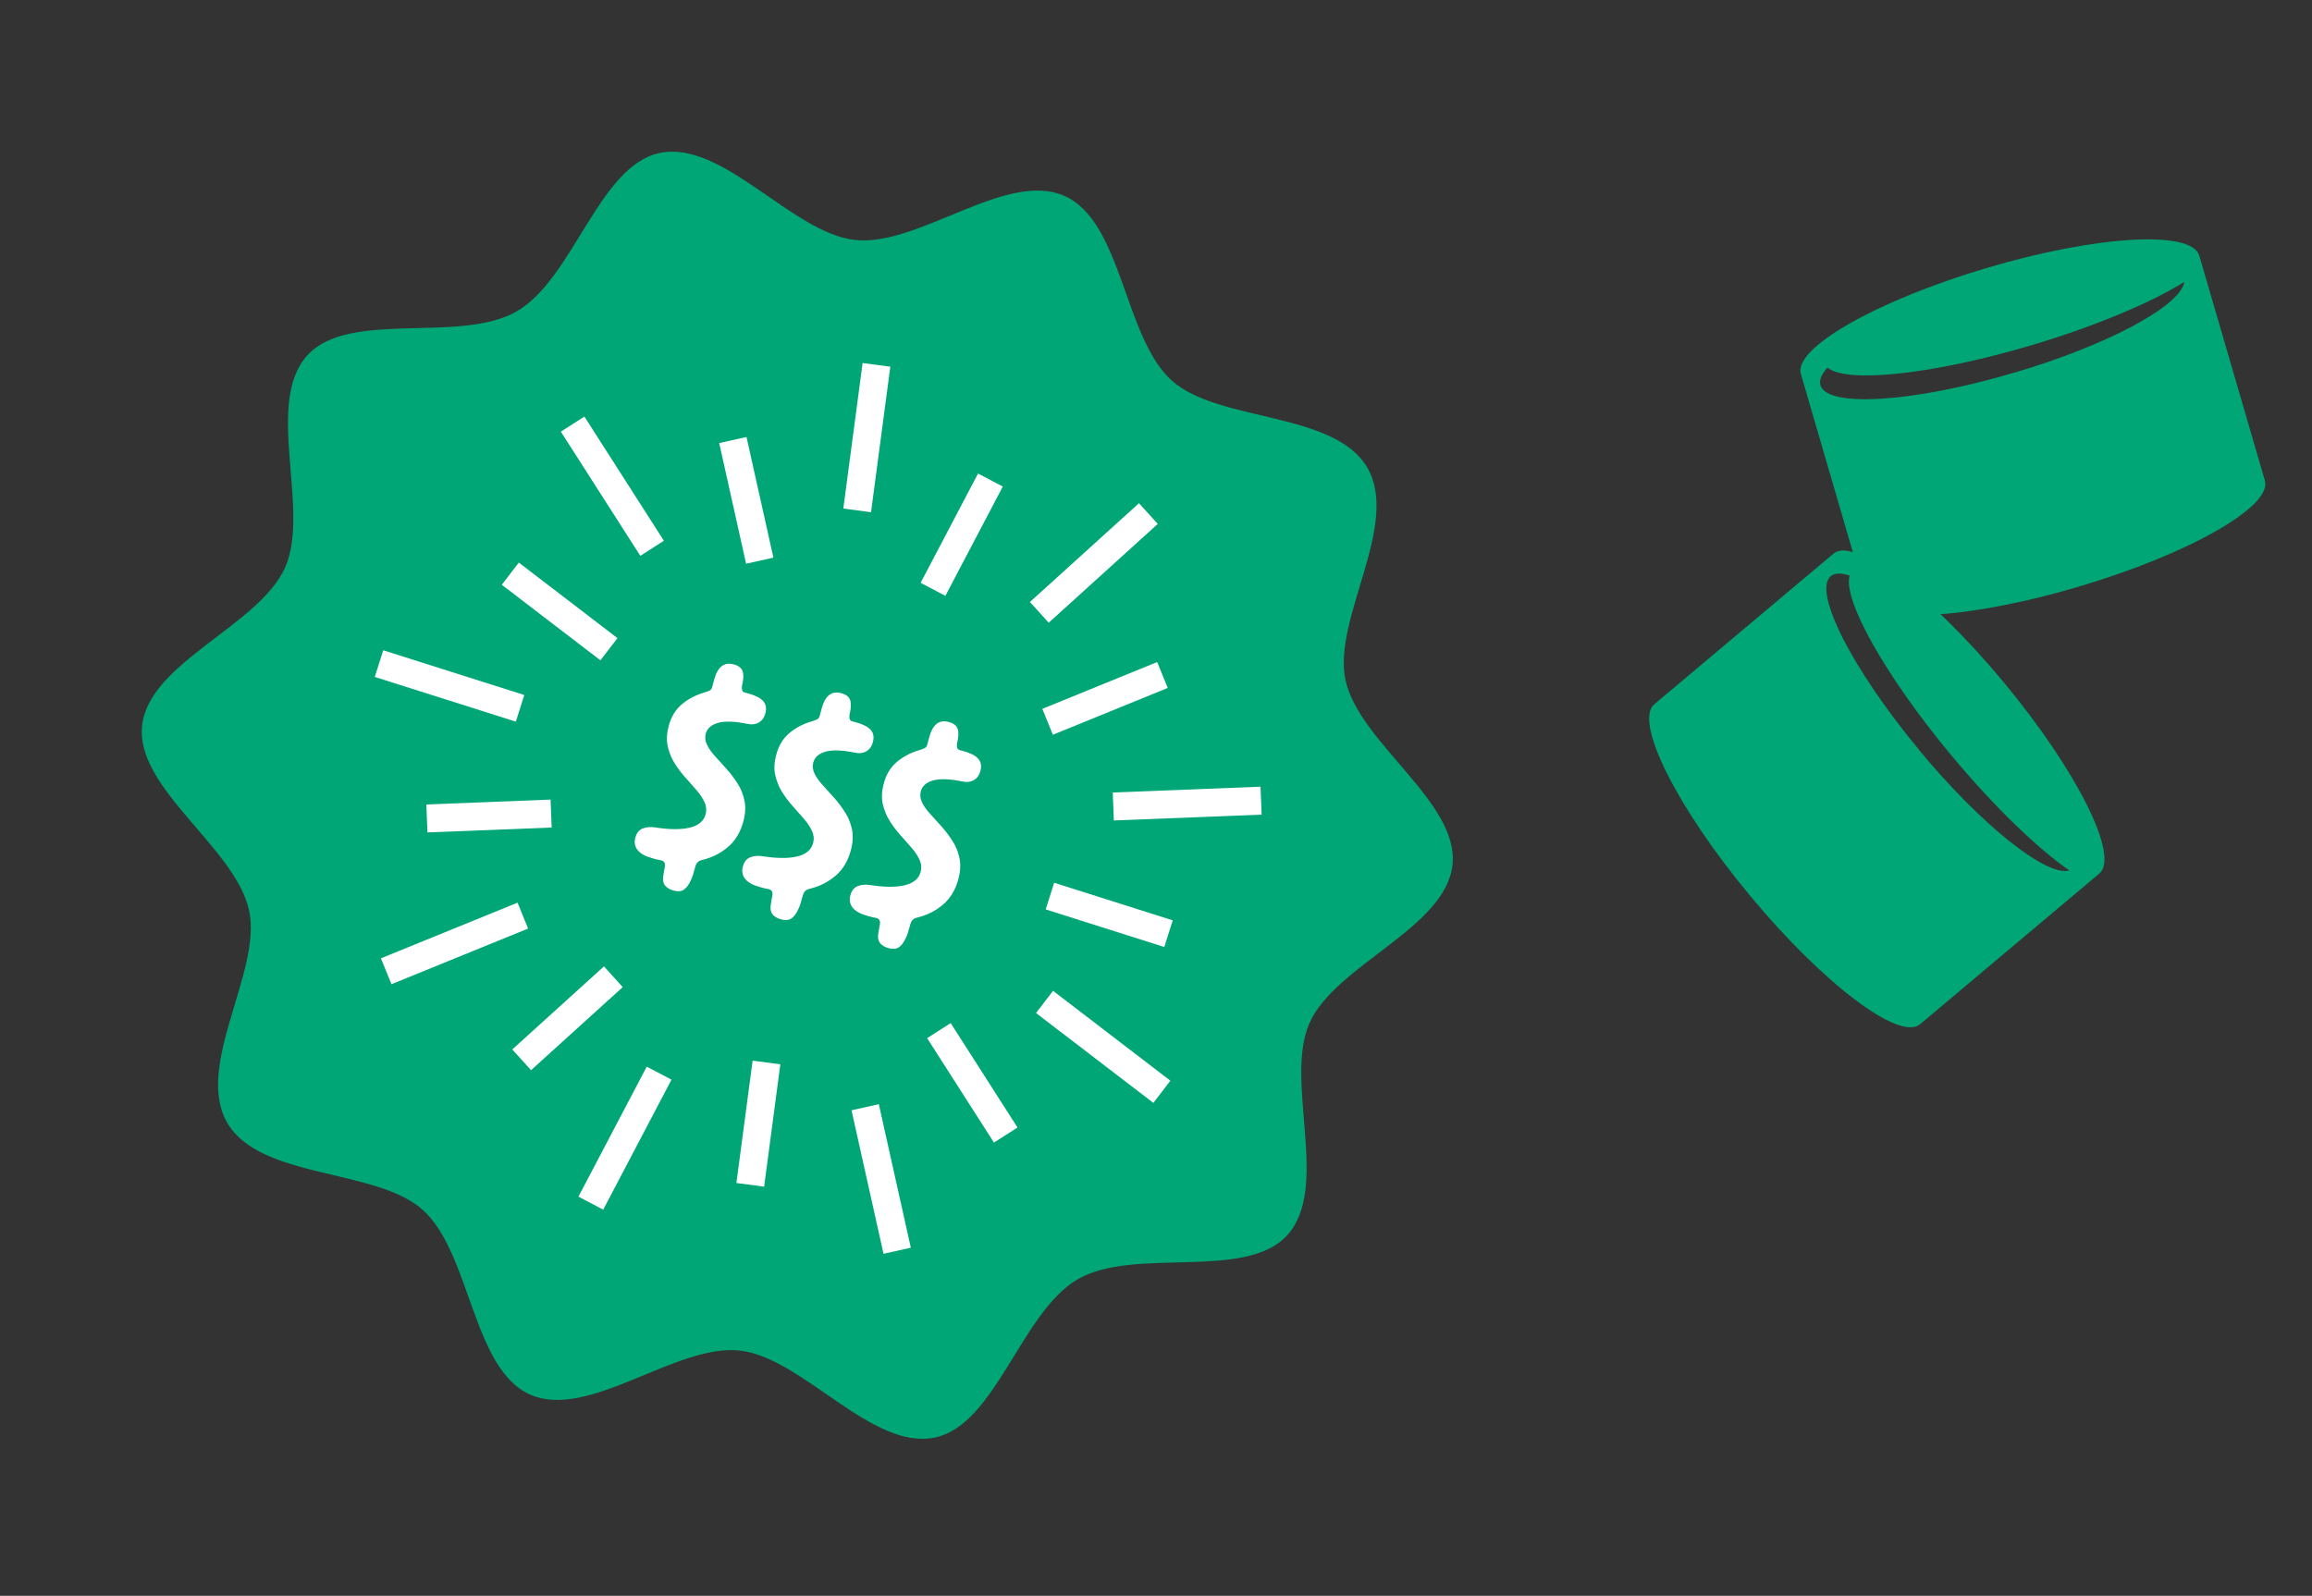 <svg xmlns="http://www.w3.org/2000/svg" width="155" height="107" viewBox="0 0 155 107"><rect x="0" y="0" width="155" height="107" fill="#333333" stroke="none"/><g fill="none" fill-rule="evenodd"><g transform="rotate(15 11.258 85.515)"><path fill="#00A676" fill-rule="nonzero" d="M60.741,10.145 C56.882,8.19 54.784,0.708 50.587,0.047 C46.35,-0.613 42.031,5.871 37.793,6.532 C33.597,7.192 27.477,2.326 23.619,4.294 C19.896,6.181 20.221,13.933 17.107,17.034 C13.993,20.135 6.209,19.811 4.314,23.519 C2.351,27.361 7.224,33.455 6.561,37.634 C5.898,41.854 -0.628,46.155 0.049,50.374 C0.713,54.554 8.226,56.643 10.189,60.486 C12.085,64.193 9.323,71.487 12.45,74.601 C15.564,77.702 22.888,74.951 26.625,76.852 C30.483,78.807 32.581,86.29 36.778,86.95 C41.016,87.611 45.334,81.126 49.572,80.465 C53.768,79.805 59.888,84.672 63.746,82.703 C67.469,80.816 67.144,73.064 70.258,69.963 C73.372,66.862 81.156,67.186 83.051,63.479 C85.014,59.636 80.141,53.543 80.804,49.363 C81.467,45.143 87.993,40.843 87.316,36.623 C86.653,32.444 79.139,30.354 77.176,26.512 C75.281,22.804 78.042,15.511 74.915,12.396 C71.801,9.296 64.477,12.046 60.741,10.145 L60.741,10.145 Z"/><g stroke="#FFF" stroke-linejoin="round" stroke-width="1.875" transform="translate(14.31 14.25)"><line x1="27.03" x2="28.306" y2="9.76"/><line x1="19.034" x2="22.87" y1="7.36" y2="14.707"/><line x1="8.383" x2="15.684" y1="9.11" y2="15.773"/><line x1="6.942" x2="14.641" y1="19.877" y2="23.059"/><line x2="9.91" y1="27.98" y2="28.429"/><line x1="5.789" x2="13.748" y1="37.177" y2="34.705"/><line x1="5.805" x2="13.687" y1="47.781" y2="41.806"/><line x1="16.114" x2="20.609" y1="51.165" y2="44.195"/><line x1="23.08" x2="25.247" y1="59.248" y2="49.644"/><line x1="33.087" x2="32.014" y1="55.296" y2="47.09"/><line x1="43.744" x2="39.181" y1="57.015" y2="48.276"/><line x1="48.765" x2="42.627" y1="47.637" y2="42.035"/><line x1="58.127" x2="48.969" y1="42.128" y2="38.343"/><line x1="55.813" x2="47.481" y1="31.772" y2="31.395"/><line x1="59.499" x2="50.031" y1="21.551" y2="24.492"/><line x1="50.932" x2="44.306" y1="15.123" y2="20.148"/><line x1="47.218" x2="41.871" y1="4.913" y2="13.203"/><line x1="36.408" x2="34.586" y1="5.482" y2="13.557"/></g><path fill="#FFF" fill-rule="nonzero" d="M3.413 15.694C3.138 15.694 2.919 15.634 2.756 15.516 2.594 15.397 2.5 15.206 2.475 14.944 2.462 14.869 2.453 14.781 2.447 14.681 2.441 14.581 2.431 14.469 2.419 14.344 2.406 14.069 2.281 13.938 2.044 13.95 1.944 13.963 1.85 13.969 1.762 13.969 1.675 13.969 1.581 13.969 1.481 13.969.981 13.969.609 13.878.366 13.697.122 13.516 1.86546891e-12 13.262 1.86546891e-12 12.938 1.86546891e-12 12.613.103 12.372.309 12.216.516 12.059.775 11.963 1.087 11.925 2.05 11.825 2.8 11.631 3.337 11.344 3.875 11.056 4.144 10.675 4.144 10.2 4.144 9.912 4.05 9.656 3.862 9.431 3.675 9.206 3.434 8.994 3.141 8.794 2.847 8.594 2.531 8.384 2.194 8.166 1.856 7.947 1.541 7.7 1.247 7.425.953 7.15.709 6.828.516 6.459.322 6.091.225 5.656.225 5.156.212 4.519.366 3.969.684 3.506 1.003 3.044 1.419 2.656 1.931 2.344 2.056 2.269 2.159 2.197 2.241 2.128 2.322 2.059 2.362 1.969 2.362 1.856 2.362 1.806 2.362 1.734 2.362 1.641 2.362 1.547 2.362 1.45 2.362 1.35 2.362.887 2.447.547 2.616.328 2.784.109 3.031-4.59591837e-13 3.356-4.59591837e-13 3.694-4.59591837e-13 3.928.097 4.059.291 4.191.484 4.263.812 4.275 1.275 4.3 1.413 4.338 1.509 4.388 1.566 4.438 1.622 4.525 1.644 4.65 1.631 4.675 1.631 4.7 1.631 4.725 1.631 4.75 1.631 4.769 1.631 4.781 1.631 5.294 1.631 5.669 1.709 5.906 1.866 6.144 2.022 6.263 2.275 6.263 2.625 6.263 2.825 6.222 2.997 6.141 3.141 6.059 3.284 5.947 3.397 5.803 3.478 5.659 3.559 5.481 3.606 5.269 3.619 4.406 3.669 3.772 3.816 3.366 4.059 2.959 4.303 2.756 4.606 2.756 4.969 2.756 5.231 2.85 5.469 3.038 5.681 3.225 5.894 3.472 6.097 3.778 6.291 4.084 6.484 4.403 6.691 4.734 6.909 5.066 7.128 5.384 7.378 5.691 7.659 5.997 7.941 6.244 8.272 6.431 8.653 6.619 9.034 6.713 9.488 6.713 10.012 6.713 10.75 6.531 11.384 6.169 11.916 5.806 12.447 5.331 12.875 4.744 13.2 4.619 13.262 4.528 13.338 4.472 13.425 4.416 13.512 4.388 13.631 4.388 13.781 4.388 13.981 4.384 14.162 4.378 14.325 4.372 14.488 4.356 14.625 4.331 14.738 4.281 15.05 4.188 15.287 4.05 15.45 3.913 15.613 3.7 15.694 3.413 15.694ZM10.875 15.694C10.6 15.694 10.381 15.634 10.219 15.516 10.056 15.397 9.963 15.206 9.938 14.944 9.925 14.869 9.916 14.781 9.909 14.681 9.903 14.581 9.894 14.469 9.881 14.344 9.869 14.069 9.744 13.938 9.506 13.95 9.406 13.963 9.312 13.969 9.225 13.969 9.137 13.969 9.044 13.969 8.944 13.969 8.444 13.969 8.072 13.878 7.828 13.697 7.584 13.516 7.463 13.262 7.463 12.938 7.463 12.613 7.566 12.372 7.772 12.216 7.978 12.059 8.238 11.963 8.55 11.925 9.512 11.825 10.262 11.631 10.8 11.344 11.338 11.056 11.606 10.675 11.606 10.2 11.606 9.912 11.512 9.656 11.325 9.431 11.137 9.206 10.897 8.994 10.603 8.794 10.309 8.594 9.994 8.384 9.656 8.166 9.319 7.947 9.003 7.7 8.709 7.425 8.416 7.15 8.172 6.828 7.978 6.459 7.784 6.091 7.688 5.656 7.688 5.156 7.675 4.519 7.828 3.969 8.147 3.506 8.466 3.044 8.881 2.656 9.394 2.344 9.519 2.269 9.622 2.197 9.703 2.128 9.784 2.059 9.825 1.969 9.825 1.856 9.825 1.806 9.825 1.734 9.825 1.641 9.825 1.547 9.825 1.45 9.825 1.35 9.825.887 9.909.547 10.078.328 10.247.109 10.494 5.11890213e-13 10.819 5.11890213e-13 11.156 5.11890213e-13 11.391.097 11.522.291 11.653.484 11.725.812 11.738 1.275 11.762 1.413 11.8 1.509 11.85 1.566 11.9 1.622 11.988 1.644 12.113 1.631 12.137 1.631 12.162 1.631 12.188 1.631 12.213 1.631 12.231 1.631 12.244 1.631 12.756 1.631 13.131 1.709 13.369 1.866 13.606 2.022 13.725 2.275 13.725 2.625 13.725 2.825 13.684 2.997 13.603 3.141 13.522 3.284 13.409 3.397 13.266 3.478 13.122 3.559 12.944 3.606 12.731 3.619 11.869 3.669 11.234 3.816 10.828 4.059 10.422 4.303 10.219 4.606 10.219 4.969 10.219 5.231 10.312 5.469 10.5 5.681 10.688 5.894 10.934 6.097 11.241 6.291 11.547 6.484 11.866 6.691 12.197 6.909 12.528 7.128 12.847 7.378 13.153 7.659 13.459 7.941 13.706 8.272 13.894 8.653 14.081 9.034 14.175 9.488 14.175 10.012 14.175 10.75 13.994 11.384 13.631 11.916 13.269 12.447 12.794 12.875 12.206 13.2 12.081 13.262 11.991 13.338 11.934 13.425 11.878 13.512 11.85 13.631 11.85 13.781 11.85 13.981 11.847 14.162 11.841 14.325 11.834 14.488 11.819 14.625 11.794 14.738 11.744 15.05 11.65 15.287 11.512 15.45 11.375 15.613 11.162 15.694 10.875 15.694ZM18.337 15.694C18.062 15.694 17.844 15.634 17.681 15.516 17.519 15.397 17.425 15.206 17.4 14.944 17.387 14.869 17.378 14.781 17.372 14.681 17.366 14.581 17.356 14.469 17.344 14.344 17.331 14.069 17.206 13.938 16.969 13.95 16.869 13.963 16.775 13.969 16.688 13.969 16.6 13.969 16.506 13.969 16.406 13.969 15.906 13.969 15.534 13.878 15.291 13.697 15.047 13.516 14.925 13.262 14.925 12.938 14.925 12.613 15.028 12.372 15.234 12.216 15.441 12.059 15.7 11.963 16.012 11.925 16.975 11.825 17.725 11.631 18.262 11.344 18.8 11.056 19.069 10.675 19.069 10.2 19.069 9.912 18.975 9.656 18.788 9.431 18.6 9.206 18.359 8.994 18.066 8.794 17.772 8.594 17.456 8.384 17.119 8.166 16.781 7.947 16.466 7.7 16.172 7.425 15.878 7.15 15.634 6.828 15.441 6.459 15.247 6.091 15.15 5.656 15.15 5.156 15.137 4.519 15.291 3.969 15.609 3.506 15.928 3.044 16.344 2.656 16.856 2.344 16.981 2.269 17.084 2.197 17.166 2.128 17.247 2.059 17.288 1.969 17.288 1.856 17.288 1.806 17.288 1.734 17.288 1.641 17.288 1.547 17.288 1.45 17.288 1.35 17.288.887 17.372.547 17.541.328 17.709.109 17.956 1.34625351e-13 18.281 1.34625351e-13 18.619 1.34625351e-13 18.853.097 18.984.291 19.116.484 19.188.812 19.2 1.275 19.225 1.413 19.262 1.509 19.312 1.566 19.363 1.622 19.45 1.644 19.575 1.631 19.6 1.631 19.625 1.631 19.65 1.631 19.675 1.631 19.694 1.631 19.706 1.631 20.219 1.631 20.594 1.709 20.831 1.866 21.069 2.022 21.188 2.275 21.188 2.625 21.188 2.825 21.147 2.997 21.066 3.141 20.984 3.284 20.872 3.397 20.728 3.478 20.584 3.559 20.406 3.606 20.194 3.619 19.331 3.669 18.697 3.816 18.291 4.059 17.884 4.303 17.681 4.606 17.681 4.969 17.681 5.231 17.775 5.469 17.962 5.681 18.15 5.894 18.397 6.097 18.703 6.291 19.009 6.484 19.328 6.691 19.659 6.909 19.991 7.128 20.309 7.378 20.616 7.659 20.922 7.941 21.169 8.272 21.356 8.653 21.544 9.034 21.637 9.488 21.637 10.012 21.637 10.75 21.456 11.384 21.094 11.916 20.731 12.447 20.256 12.875 19.669 13.2 19.544 13.262 19.453 13.338 19.397 13.425 19.341 13.512 19.312 13.631 19.312 13.781 19.312 13.981 19.309 14.162 19.303 14.325 19.297 14.488 19.281 14.625 19.256 14.738 19.206 15.05 19.113 15.287 18.975 15.45 18.837 15.613 18.625 15.694 18.337 15.694Z" transform="translate(33.93 36.124)"/></g><g fill="#00A676" fill-rule="nonzero" transform="rotate(10 -5.01 674.583)"><path d="M17.053,3.953 C10.17,7.396 5.234,11.488 6.037,13.104 L12.986,27.194 C13.789,28.809 20.015,27.339 26.898,23.896 C33.782,20.453 38.717,16.361 37.914,14.746 L30.965,0.656 C30.162,-0.96 23.937,0.51 17.053,3.953 Z M20.107,10.535 C13.829,13.673 8.156,15.05 7.459,13.62 C7.301,13.302 7.406,12.879 7.722,12.376 C9.156,13.21 14.737,11.621 20.936,8.522 C24.977,6.496 28.359,4.298 30.281,2.563 C30.333,4.165 26.003,7.608 20.12,10.535 L20.107,10.535 Z"/><path d="M23.016,31.1 C17.145,26.121 11.433,23.208 10.288,24.585 L0.207,36.622 C-0.952,38 2.878,43.164 8.748,48.143 C14.618,53.123 20.331,56.036 21.476,54.659 L31.557,42.621 C32.716,41.244 28.886,36.079 23.016,31.1 Z M18.225,36.556 C12.868,32.014 9.341,27.339 10.367,26.108 C10.591,25.843 11.025,25.764 11.604,25.856 C11.42,27.512 15.092,32.027 20.383,36.516 C23.845,39.443 27.188,41.681 29.544,42.767 C28.109,43.456 23.239,40.82 18.225,36.569 L18.225,36.556 Z"/></g></g></svg>